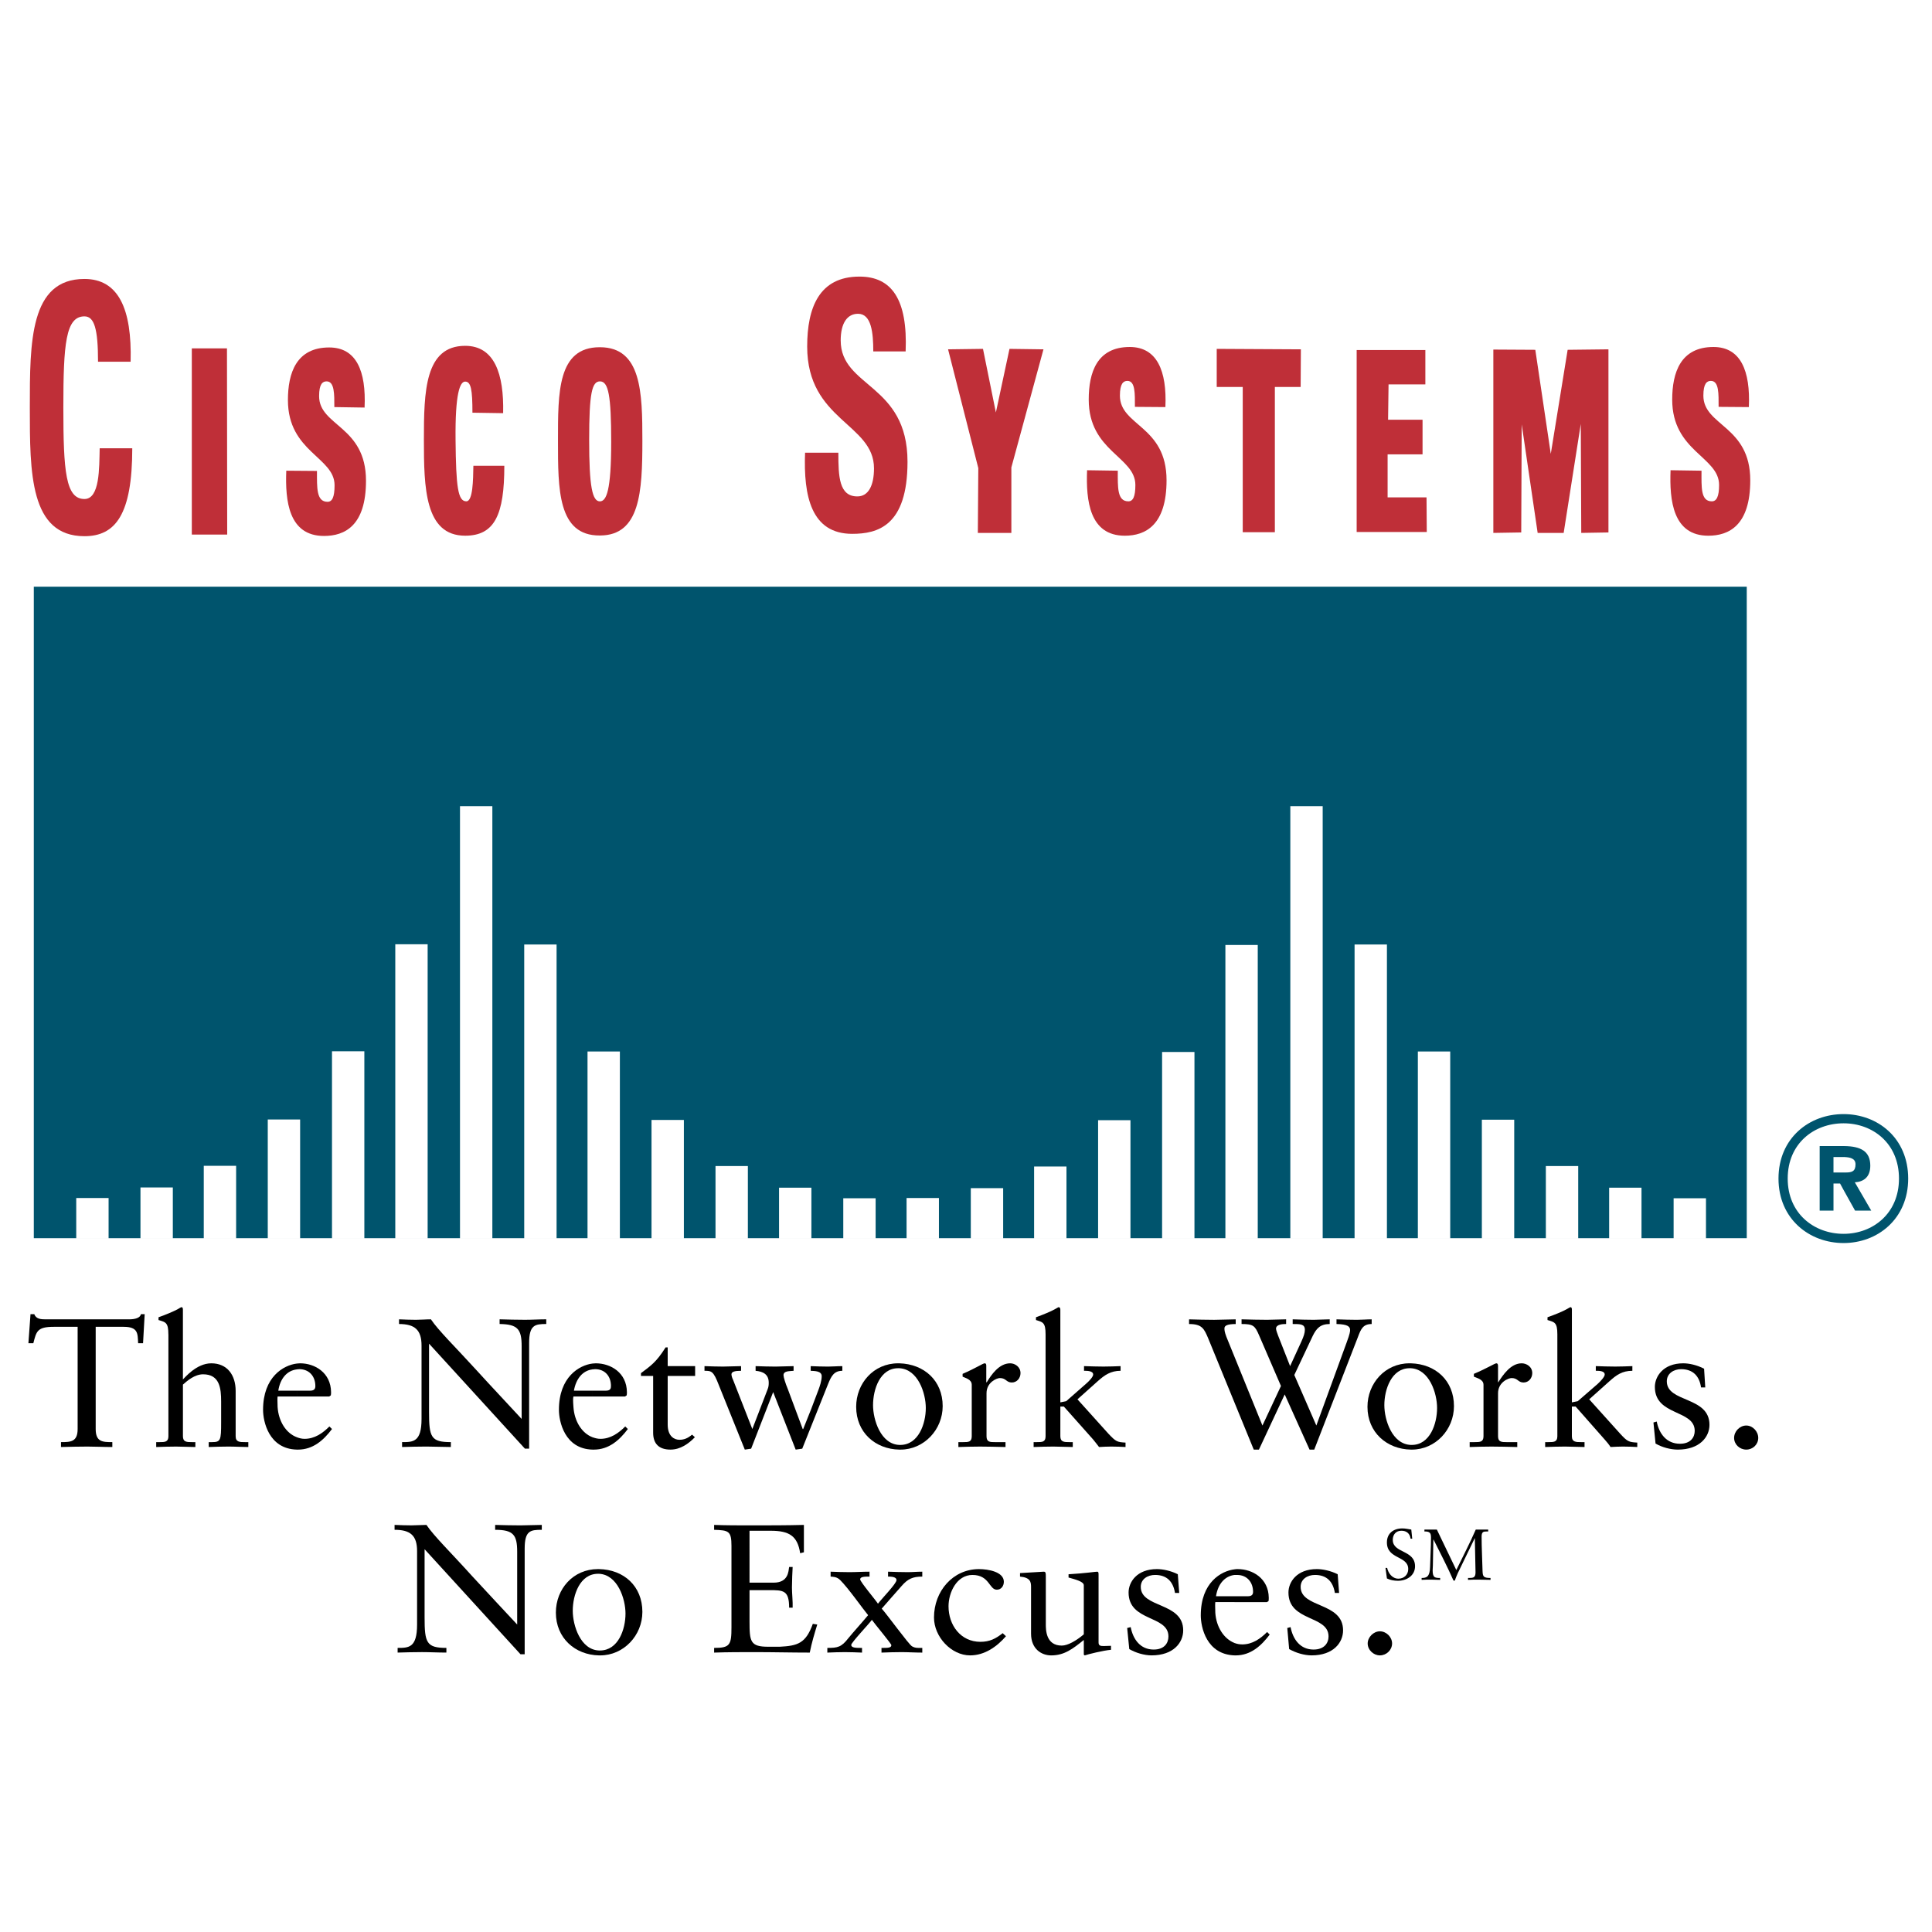 <?xml version="1.0" encoding="utf-8"?>
<!-- Generator: Adobe Illustrator 13.0.0, SVG Export Plug-In . SVG Version: 6.00 Build 14948)  -->
<!DOCTYPE svg PUBLIC "-//W3C//DTD SVG 1.0//EN" "http://www.w3.org/TR/2001/REC-SVG-20010904/DTD/svg10.dtd">
<svg version="1.0" id="Layer_1" xmlns="http://www.w3.org/2000/svg" xmlns:xlink="http://www.w3.org/1999/xlink" x="0px" y="0px"
	 width="192.756px" height="192.756px" viewBox="0 0 192.756 192.756" enable-background="new 0 0 192.756 192.756"
	 xml:space="preserve">
<g>
	<polygon fill-rule="evenodd" clip-rule="evenodd" fill="#FFFFFF" points="0,0 192.756,0 192.756,192.756 0,192.756 0,0 	"/>
	<path fill-rule="evenodd" clip-rule="evenodd" d="M14.272,134.012h-0.491c-0.047-0.98,0-1.635-1.45-1.635H9.547v10.197
		c0,1.283,0.678,1.307,1.66,1.307v0.488c-0.889,0-1.66-0.045-2.479-0.045c-0.866,0-1.731,0.023-2.643,0.045v-0.488
		c0.959,0,1.66-0.023,1.66-1.307v-10.197H5.361c-1.661,0-1.731,0.467-2.035,1.635H2.834l0.21-2.895h0.375
		c0.187,0.49,0.678,0.514,1.146,0.514h8.303c0.655,0,1.123-0.162,1.193-0.514h0.374L14.272,134.012L14.272,134.012z"/>
	<path fill-rule="evenodd" clip-rule="evenodd" d="M16.798,133.125c0-1.191-0.281-1.213-0.982-1.424v-0.279
		c0.749-0.258,1.497-0.584,1.895-0.793c0.187-0.117,0.351-0.211,0.397-0.211c0.117,0,0.141,0.117,0.141,0.256v6.953
		c0.164-0.139,1.333-1.609,2.83-1.609c1.59,0,2.432,1.166,2.432,2.754v4.525c0,0.584,0.421,0.584,0.936,0.584h0.328v0.488
		c-0.655,0-1.286-0.045-1.988-0.045c-0.655,0-1.31,0.023-1.964,0.045v-0.488h0.328c0.865,0,0.912-0.188,0.912-1.984v-2.053
		c0-1.33-0.141-2.73-1.801-2.73c-0.842,0-1.59,0.654-2.011,1.027v5.156c0,0.584,0.397,0.584,0.912,0.584h0.328v0.488
		c-0.632,0-1.263-0.045-1.918-0.045c-0.678,0-1.333,0.023-1.988,0.045v-0.488h0.328c0.515,0,0.889,0,0.889-0.584V133.125
		L16.798,133.125z"/>
	<path fill-rule="evenodd" clip-rule="evenodd" d="M29.615,143.391c0.234,0.094,0.491,0.162,0.772,0.162
		c1.006,0,1.801-0.559,2.479-1.236l0.257,0.258c-0.842,1.119-1.894,2.053-3.391,2.053c-0.047,0-0.094,0-0.117,0V143.391
		L29.615,143.391z M29.615,136.041c0.094,0,0.21-0.023,0.328-0.023c1.473,0,3.063,0.934,3.087,2.869c0,0.117,0,0.234-0.024,0.328
		l-0.163,0.115h-3.228v-0.582h1.333c0.445,0,0.515-0.234,0.515-0.467c0-0.934-0.584-1.68-1.614-1.68
		c-0.07,0-0.164,0.023-0.234,0.023V136.041L29.615,136.041z M27.697,139.33c-0.024,0.164-0.024,0.443,0,1.051
		c0.093,1.424,0.842,2.613,1.917,3.01v1.236c-2.807-0.07-3.368-2.822-3.368-3.967c0-3.289,2.035-4.455,3.368-4.619v0.584
		c-0.982,0.115-1.661,0.91-1.848,2.123h1.848v0.582H27.697L27.697,139.33z"/>
	<path fill-rule="evenodd" clip-rule="evenodd" d="M52.793,144.533h-0.421l-9.566-10.475v6.812c0,2.52,0.187,3.01,2.175,3.01v0.488
		c-0.819,0-1.637-0.045-2.433-0.045c-0.819,0-1.637,0.023-2.432,0.045v-0.488c1.099,0,1.941,0,1.941-2.311v-7.326
		c0-1.562-0.678-2.146-2.245-2.146v-0.467c0.561,0.023,1.123,0.047,1.684,0.047c0.491,0,1.005-0.047,1.497-0.047
		c0.749,1.121,2.456,2.777,4.538,5.064c1.567,1.727,3.274,3.521,4.514,4.875v-7.256c0-1.68-0.375-2.193-2.199-2.217v-0.467
		c0.842,0.023,1.684,0.047,2.526,0.047c0.725,0,1.427-0.047,2.128-0.047v0.467c-1.123,0-1.708,0.094-1.708,1.891V144.533
		L52.793,144.533z"/>
	<path fill-rule="evenodd" clip-rule="evenodd" d="M59.108,143.391c0.257,0.094,0.515,0.162,0.795,0.162
		c1.006,0,1.801-0.559,2.479-1.236l0.257,0.258c-0.842,1.119-1.894,2.053-3.391,2.053c-0.047,0-0.094,0-0.141,0V143.391
		L59.108,143.391z M59.108,136.041c0.117,0,0.234-0.023,0.328-0.023c1.497,0,3.087,0.934,3.111,2.869c0,0.117,0,0.234-0.023,0.328
		l-0.164,0.115h-3.251v-0.582h1.333c0.468,0,0.514-0.234,0.514-0.467c0-0.934-0.561-1.68-1.59-1.68c-0.07,0-0.164,0.023-0.257,0.023
		V136.041L59.108,136.041z M57.213,139.33c-0.047,0.164-0.047,0.443,0,1.051c0.094,1.424,0.842,2.613,1.895,3.01v1.236
		c-2.783-0.07-3.344-2.822-3.344-3.967c0-3.289,2.035-4.455,3.344-4.619v0.584c-0.959,0.115-1.637,0.91-1.848,2.123h1.848v0.582
		H57.213L57.213,139.33z"/>
	<path fill-rule="evenodd" clip-rule="evenodd" d="M66.616,142.131c0,1.189,0.679,1.516,1.169,1.516
		c0.491,0,0.842-0.162,1.263-0.512l0.281,0.256c-0.632,0.652-1.45,1.236-2.433,1.236c-1.169,0-1.731-0.605-1.731-1.68v-5.67H63.95
		v-0.279c0.958-0.725,1.52-1.074,2.456-2.566h0.21v1.867h2.737v0.979h-2.737V142.131L66.616,142.131z"/>
	<path fill-rule="evenodd" clip-rule="evenodd" d="M71.715,138.188c-0.538-1.4-0.725-1.424-1.427-1.424v-0.465
		c0.608,0.021,1.239,0.045,1.848,0.045c0.631,0,1.239-0.045,1.801-0.045v0.465c-0.631,0-0.959,0.094-0.959,0.35
		c0,0.141,0.07,0.375,0.164,0.561l1.918,4.9l1.543-4.014c0.071-0.188,0.094-0.373,0.094-0.605c0-0.842-0.562-1.121-1.31-1.191
		v-0.465c0.655,0.021,1.333,0.045,1.988,0.045c0.608,0,1.216-0.045,1.801-0.045v0.465c-0.444,0.047-1.006,0-1.006,0.443
		c0,0.188,0.21,0.863,0.421,1.354l1.497,4.014h0.047c0.538-1.307,1.052-2.637,1.543-3.967c0.094-0.256,0.304-0.84,0.304-1.307
		c0-0.537-0.725-0.514-1.099-0.537v-0.465c0.561,0.021,1.146,0.045,1.73,0.045c0.468,0,0.912-0.045,1.427-0.045v0.465
		c-0.819,0-1.099,0.514-1.427,1.33l-2.573,6.439l-0.655,0.094l-2.245-5.74l-2.199,5.646l-0.631,0.094L71.715,138.188L71.715,138.188
		z"/>
	<path fill-rule="evenodd" clip-rule="evenodd" d="M89.724,136.018c2.479,0.07,4.327,1.727,4.327,4.27c0,2.357-1.871,4.34-4.21,4.34
		c-0.047,0-0.07,0-0.117,0v-0.467c0.023,0,0.07,0,0.093,0c1.825,0,2.55-2.123,2.55-3.686c0-1.471-0.772-3.873-2.643-3.967V136.018
		L89.724,136.018z M89.607,136.018c0.023,0,0.07,0,0.117,0v0.49c-0.023,0-0.07,0-0.117,0c-1.801,0-2.503,2.1-2.503,3.686
		c0,1.471,0.772,3.896,2.62,3.967v0.467c-2.386-0.047-4.304-1.703-4.304-4.27C85.42,138.023,87.151,136.018,89.607,136.018
		L89.607,136.018z"/>
	<path fill-rule="evenodd" clip-rule="evenodd" d="M95.618,143.881h0.491c0.491,0,0.842,0,0.842-0.584v-5.133
		c0-0.561-0.655-0.676-0.912-0.816v-0.279c1.31-0.561,2.034-1.051,2.198-1.051c0.117,0,0.164,0.07,0.164,0.256v1.635h0.047
		c0.444-0.725,1.216-1.891,2.339-1.891c0.444,0,1.029,0.326,1.029,0.98c0,0.49-0.352,0.934-0.866,0.934
		c-0.561,0-0.561-0.443-1.192-0.443c-0.305,0-1.333,0.42-1.333,1.516v4.293c0,0.584,0.351,0.584,0.865,0.584h1.029v0.488
		c-1.006-0.021-1.778-0.045-2.55-0.045c-0.749,0-1.497,0.023-2.151,0.045V143.881L95.618,143.881z"/>
	<path fill-rule="evenodd" clip-rule="evenodd" d="M111.803,136.764c-0.982,0-1.59,0.42-2.269,1.027l-2.035,1.82l3.088,3.43
		c0.748,0.793,0.865,0.84,1.707,0.887v0.441c-0.468-0.021-0.795-0.045-1.427-0.045c-0.397,0-0.818,0.023-1.216,0.045
		c-0.188-0.256-0.398-0.512-0.585-0.746l-2.924-3.289h-0.351v2.963c0,0.584,0.397,0.584,0.912,0.584h0.327v0.488
		c-0.631,0-1.286-0.045-1.941-0.045c-0.654,0-1.31,0.023-1.964,0.045v-0.488h0.327c0.515,0,0.865,0,0.865-0.584v-10.172
		c0-1.191-0.28-1.213-0.959-1.424v-0.279c0.726-0.258,1.497-0.584,1.871-0.793c0.211-0.117,0.351-0.211,0.397-0.211
		c0.117,0,0.164,0.117,0.164,0.256v9.24l0.585-0.117l1.965-1.727c0.304-0.256,0.725-0.699,0.725-0.932
		c0-0.375-0.608-0.375-0.912-0.375v-0.465c0.655,0.021,1.31,0.045,1.941,0.045c0.561,0,1.146-0.023,1.707-0.045V136.764
		L111.803,136.764z"/>
	<path fill-rule="evenodd" clip-rule="evenodd" d="M127.801,138.281l-2.175-5.039c-0.421-0.98-0.585-1.145-1.755-1.145v-0.467
		c0.866,0.023,1.708,0.047,2.55,0.047c0.632,0,1.31-0.047,1.895-0.047v0.467c-0.327,0-1.006,0.023-1.006,0.467
		c0,0.141,0.141,0.514,0.211,0.701l1.192,3.033l1.146-2.498c0.21-0.467,0.327-0.816,0.327-1.119c0-0.584-0.444-0.584-1.216-0.584
		v-0.467c0.678,0.023,1.426,0.047,2.104,0.047c0.491,0,1.076-0.047,1.591-0.047v0.467c-0.959,0-1.333,0.467-1.685,1.168
		l-1.848,3.918l2.199,5.041l3.04-8.33c0.304-0.816,0.327-1.051,0.327-1.189c0-0.328-0.187-0.584-1.356-0.607v-0.467
		c0.679,0.023,1.356,0.047,2.035,0.047c0.468,0,0.982-0.047,1.474-0.047v0.467c-0.865,0-1.076,0.514-1.357,1.26l-4.373,11.27h-0.468
		l-2.479-5.506l-2.572,5.506h-0.515l-4.538-11.082c-0.421-1.004-0.631-1.447-1.918-1.447v-0.467
		c0.796,0.023,1.708,0.047,2.503,0.047c0.702,0,1.474-0.047,2.152-0.047v0.467c-0.842,0-1.123,0.164-1.123,0.42
		c0,0.188,0,0.326,0.187,0.84l3.603,8.867L127.801,138.281L127.801,138.281z"/>
	<path fill-rule="evenodd" clip-rule="evenodd" d="M140.758,136.018c2.479,0.07,4.304,1.727,4.304,4.27
		c0,2.357-1.848,4.34-4.21,4.34c-0.023,0-0.07,0-0.094,0v-0.467c0.023,0,0.047,0,0.094,0c1.825,0,2.526-2.123,2.526-3.686
		c0-1.471-0.771-3.873-2.62-3.967V136.018L140.758,136.018z M140.618,136.018c0.046,0,0.094,0,0.14,0v0.49c-0.046,0-0.069,0-0.117,0
		c-1.801,0-2.525,2.1-2.525,3.686c0,1.471,0.772,3.896,2.643,3.967v0.467c-2.385-0.047-4.326-1.703-4.326-4.27
		C136.432,138.023,138.186,136.018,140.618,136.018L140.618,136.018z"/>
	<path fill-rule="evenodd" clip-rule="evenodd" d="M146.629,143.881h0.491c0.515,0,0.889,0,0.889-0.584v-5.133
		c0-0.561-0.679-0.676-0.959-0.816v-0.279c1.333-0.561,2.082-1.051,2.245-1.051c0.094,0,0.164,0.07,0.164,0.256v1.635h0.023
		c0.468-0.725,1.239-1.891,2.339-1.891c0.468,0,1.053,0.326,1.053,0.98c0,0.49-0.352,0.934-0.866,0.934
		c-0.561,0-0.561-0.443-1.192-0.443c-0.327,0-1.356,0.42-1.356,1.516v4.293c0,0.584,0.374,0.584,0.889,0.584h1.029v0.488
		c-1.006-0.021-1.778-0.045-2.573-0.045c-0.748,0-1.52,0.023-2.175,0.045V143.881L146.629,143.881z"/>
	<path fill-rule="evenodd" clip-rule="evenodd" d="M162.86,136.764c-1.006,0-1.591,0.42-2.269,1.027l-2.035,1.82l3.088,3.43
		c0.725,0.793,0.865,0.84,1.707,0.887v0.441c-0.491-0.021-0.795-0.045-1.427-0.045c-0.397,0-0.818,0.023-1.239,0.045
		c-0.164-0.256-0.374-0.512-0.585-0.746l-2.899-3.289h-0.375v2.963c0,0.584,0.421,0.584,0.912,0.584h0.351v0.488
		c-0.654,0-1.286-0.045-1.941-0.045c-0.654,0-1.332,0.023-1.987,0.045v-0.488h0.327c0.515,0,0.889,0,0.889-0.584v-10.172
		c0-1.191-0.28-1.213-0.982-1.424v-0.279c0.749-0.258,1.521-0.584,1.895-0.793c0.211-0.117,0.352-0.211,0.397-0.211
		c0.117,0,0.141,0.117,0.141,0.256v9.24l0.585-0.117l1.988-1.727c0.28-0.256,0.701-0.699,0.701-0.932
		c0-0.375-0.585-0.375-0.889-0.375v-0.465c0.632,0.021,1.31,0.045,1.941,0.045c0.561,0,1.122-0.023,1.707-0.045V136.764
		L162.86,136.764z"/>
	<path fill-rule="evenodd" clip-rule="evenodd" d="M165.293,141.828c0.234,1.213,0.982,2.215,2.315,2.215
		c1.076,0,1.474-0.652,1.474-1.283c0-2.146-3.976-1.469-3.976-4.387c0-1.025,0.818-2.355,2.83-2.355
		c0.584,0,1.356,0.164,2.081,0.537l0.117,1.867h-0.421c-0.164-1.145-0.819-1.82-1.988-1.82c-0.726,0-1.427,0.42-1.427,1.213
		c0,2.146,4.257,1.471,4.257,4.34c0,1.213-0.982,2.473-3.158,2.473c-0.725,0-1.59-0.232-2.222-0.605l-0.21-2.102L165.293,141.828
		L165.293,141.828z"/>
	<path fill-rule="evenodd" clip-rule="evenodd" d="M173.012,143.461c0-0.654,0.561-1.236,1.216-1.236
		c0.632,0,1.192,0.582,1.192,1.236c0,0.652-0.537,1.166-1.192,1.166S173.012,144.113,173.012,143.461L173.012,143.461z"/>
	<path fill-rule="evenodd" clip-rule="evenodd" d="M52.349,165.043h-0.421l-9.566-10.477v6.812c0,2.52,0.187,3.033,2.175,3.033
		v0.467c-0.819,0-1.638-0.047-2.433-0.047c-0.819,0-1.637,0.023-2.433,0.047v-0.467c1.1,0,1.941,0,1.941-2.334v-7.326
		c0-1.562-0.678-2.123-2.246-2.123v-0.488c0.562,0.023,1.123,0.045,1.684,0.045c0.491,0,1.006-0.045,1.497-0.045
		c0.749,1.119,2.456,2.775,4.538,5.086c1.567,1.703,3.274,3.521,4.514,4.852v-7.256c0-1.68-0.374-2.193-2.198-2.193v-0.488
		c0.842,0.023,1.684,0.045,2.526,0.045c0.725,0,1.427-0.045,2.128-0.045v0.488c-1.123,0-1.708,0.07-1.708,1.867V165.043
		L52.349,165.043z"/>
	<path fill-rule="evenodd" clip-rule="evenodd" d="M59.763,156.549c2.479,0.047,4.327,1.703,4.327,4.27
		c0,2.357-1.871,4.34-4.21,4.34c-0.047,0-0.07,0-0.117,0v-0.49c0.047,0,0.07,0,0.094,0c1.824,0,2.549-2.1,2.549-3.686
		c0-1.447-0.772-3.873-2.643-3.967V156.549L59.763,156.549z M59.646,156.549c0.047,0,0.07,0,0.117,0v0.467c-0.023,0-0.07,0-0.093,0
		c-1.824,0-2.526,2.123-2.526,3.688c0,1.469,0.771,3.896,2.619,3.965v0.49c-2.385-0.047-4.303-1.727-4.303-4.27
		C55.459,158.533,57.19,156.549,59.646,156.549L59.646,156.549z"/>
	<path fill-rule="evenodd" clip-rule="evenodd" d="M74.779,157.902h2.409c1.474,0,1.474-1.143,1.544-1.562h0.351
		c-0.023,0.396-0.07,1.4-0.07,2.053c0,0.584,0.094,1.424,0.07,2.006h-0.351c0-1.75-0.585-1.75-2.011-1.75h-1.941v3.104
		c0,2.029,0.07,2.543,1.871,2.543h1.146c1.778-0.094,2.596-0.326,3.298-2.285l0.444,0.068c-0.28,0.91-0.561,1.844-0.748,2.801
		c-1.825,0-3.648-0.047-5.496-0.047c-1.333,0-2.69,0-4.046,0.047v-0.467c1.59,0,1.73-0.303,1.73-2.076v-8.096
		c0-1.494-0.28-1.564-1.73-1.611v-0.488c1.216,0.045,2.456,0.045,3.695,0.045c1.754,0,3.485,0,5.262-0.045v2.729l-0.374,0.094
		c-0.257-1.727-1.099-2.24-2.924-2.24h-2.128V157.902L74.779,157.902z"/>
	<path fill-rule="evenodd" clip-rule="evenodd" d="M82.543,164.412c1.029,0,1.403-0.07,2.105-0.98
		c0.515-0.629,1.263-1.445,1.965-2.285c-0.562-0.678-1.965-2.684-2.783-3.5c-0.351-0.35-0.725-0.326-0.959-0.35v-0.49
		c0.608,0.023,1.263,0.047,1.871,0.047c0.678,0,1.333-0.047,2.011-0.047v0.49c-0.468,0-0.935,0-0.935,0.279
		c0,0.232,1.59,2.123,1.777,2.426c0.421-0.559,1.848-2.006,1.848-2.355s-0.585-0.35-0.842-0.35v-0.49
		c0.655,0.023,1.31,0.047,1.965,0.047c0.468,0,0.936-0.047,1.45-0.047v0.49c-0.959,0-1.45,0.232-2.058,0.932
		c-0.608,0.701-1.31,1.471-1.988,2.264c0.515,0.561,2.713,3.594,3.018,3.756c0.117,0.07,0.304,0.164,0.631,0.164h0.398v0.467
		c-0.725,0-1.403-0.047-2.082-0.047c-0.655,0-1.333,0.023-1.988,0.047v-0.467c0.655,0,0.982,0,0.982-0.281
		c0-0.139-1.684-2.145-1.941-2.52c-0.234,0.352-2.058,2.264-2.058,2.498c0,0.303,0.467,0.303,1.076,0.303v0.467
		c-0.562-0.023-1.146-0.047-1.708-0.047c-0.585,0-1.169,0.023-1.754,0.047V164.412L82.543,164.412z"/>
	<path fill-rule="evenodd" clip-rule="evenodd" d="M100.366,163.246c-0.913,1.049-2.129,1.912-3.579,1.912
		c-1.871,0-3.602-1.842-3.602-3.779c0-2.637,1.895-4.83,4.49-4.83c0.936,0,2.479,0.281,2.479,1.26c0,0.42-0.258,0.795-0.702,0.795
		c-0.771,0-0.725-1.471-2.432-1.471c-1.567,0-2.385,1.75-2.385,3.127c0,1.889,1.216,3.545,3.181,3.545
		c0.936,0,1.543-0.326,2.222-0.863L100.366,163.246L100.366,163.246z"/>
	<path fill-rule="evenodd" clip-rule="evenodd" d="M109.604,163.875c0,0.326,0.21,0.35,0.515,0.35c0.21,0,0.491-0.023,0.725-0.023
		v0.398c-0.771,0.068-2.292,0.443-2.619,0.559l-0.094-0.07v-1.469c-1.1,0.887-1.941,1.539-3.251,1.539
		c-0.982,0-2.012-0.652-2.012-2.17v-4.666c0-0.49-0.07-0.934-1.1-1.025v-0.352c0.655-0.023,2.129-0.139,2.362-0.139
		c0.211,0,0.211,0.139,0.211,0.535v4.713c0,0.537,0,2.125,1.591,2.125c0.608,0,1.45-0.49,2.198-1.121v-4.898
		c0-0.375-0.865-0.584-1.521-0.771v-0.326c1.638-0.094,2.666-0.256,2.854-0.256c0.141,0,0.141,0.139,0.141,0.326V163.875
		L109.604,163.875z"/>
	<path fill-rule="evenodd" clip-rule="evenodd" d="M112.809,162.336c0.233,1.213,0.959,2.24,2.292,2.24
		c1.076,0,1.474-0.654,1.474-1.307c0-2.146-3.976-1.447-3.976-4.387c0-1.027,0.818-2.334,2.829-2.334
		c0.585,0,1.381,0.164,2.082,0.514l0.141,1.867h-0.421c-0.188-1.145-0.819-1.797-1.988-1.797c-0.749,0-1.427,0.42-1.427,1.189
		c0,2.146,4.233,1.494,4.233,4.34c0,1.213-0.959,2.496-3.157,2.496c-0.726,0-1.591-0.256-2.223-0.629l-0.21-2.1L112.809,162.336
		L112.809,162.336z"/>
	<path fill-rule="evenodd" clip-rule="evenodd" d="M123.17,163.922c0.234,0.094,0.515,0.141,0.771,0.141
		c1.006,0,1.802-0.561,2.479-1.236l0.258,0.256c-0.843,1.119-1.895,2.076-3.392,2.076c-0.047,0-0.07,0-0.117,0V163.922
		L123.17,163.922z M123.17,156.572c0.117-0.023,0.21-0.023,0.327-0.023c1.474,0,3.063,0.934,3.088,2.848c0,0.115,0,0.232-0.024,0.35
		l-0.163,0.094h-3.228v-0.584h1.333c0.444,0,0.515-0.232,0.515-0.443c0-0.934-0.585-1.68-1.59-1.68c-0.094,0-0.188,0-0.258,0
		V156.572L123.17,156.572z M121.252,159.84c-0.023,0.162-0.023,0.443,0,1.072c0.094,1.4,0.842,2.59,1.918,3.01v1.236
		c-2.807-0.094-3.368-2.822-3.368-3.988c0-3.291,2.035-4.434,3.368-4.598v0.561c-0.982,0.117-1.661,0.91-1.848,2.123h1.848v0.584
		H121.252L121.252,159.84z"/>
	<path fill-rule="evenodd" clip-rule="evenodd" d="M128.76,162.336c0.234,1.213,0.959,2.24,2.292,2.24
		c1.075,0,1.497-0.654,1.497-1.307c0-2.146-4-1.447-4-4.387c0-1.027,0.818-2.334,2.83-2.334c0.585,0,1.381,0.164,2.082,0.514
		l0.141,1.867h-0.421c-0.188-1.145-0.818-1.797-1.988-1.797c-0.749,0-1.427,0.42-1.427,1.189c0,2.146,4.233,1.494,4.233,4.34
		c0,1.213-0.959,2.496-3.135,2.496c-0.748,0-1.59-0.256-2.245-0.629l-0.187-2.1L128.76,162.336L128.76,162.336z"/>
	<path fill-rule="evenodd" clip-rule="evenodd" d="M136.454,163.969c0-0.631,0.585-1.213,1.217-1.213s1.217,0.561,1.217,1.213
		s-0.562,1.189-1.217,1.189C137.039,165.158,136.454,164.621,136.454,163.969L136.454,163.969z"/>
	<path fill-rule="evenodd" clip-rule="evenodd" d="M138.373,157.482c0.327,0.164,0.725,0.234,1.099,0.234
		c0.865,0,1.707-0.514,1.707-1.447c0-1.656-2.222-1.283-2.222-2.637c0-0.514,0.304-0.91,0.865-0.91c0.515,0,0.842,0.281,0.912,0.793
		h0.164l-0.094-0.91c-0.304-0.045-0.585-0.115-0.889-0.115c-0.889,0-1.543,0.49-1.543,1.4c0,1.701,2.128,1.305,2.128,2.658
		c0,0.561-0.421,0.957-0.982,0.957c-0.607,0-1.006-0.537-1.122-1.072h-0.164L138.373,157.482L138.373,157.482z"/>
	<path fill-rule="evenodd" clip-rule="evenodd" d="M145.296,156.643c0.654-1.354,1.356-2.684,1.941-4.037c0.187,0,0.397,0,0.584,0
		c0.211,0,0.445,0,0.655,0v0.188c-0.258,0-0.421,0-0.515,0.07s-0.141,0.209-0.141,0.443c0,1.143,0.07,2.332,0.094,3.43
		c0.023,0.537,0.07,0.699,0.796,0.699v0.188c-0.398,0-0.796-0.023-1.193-0.023c-0.351,0-0.701,0-1.053,0.023v-0.188
		c0.258,0,0.422,0,0.562-0.07c0.117-0.068,0.188-0.209,0.188-0.488l-0.07-3.43l-1.707,3.521c-0.071,0.164-0.234,0.537-0.281,0.725
		h-0.141c-0.607-1.377-1.31-2.73-1.987-4.084h-0.023l-0.047,2.59c0,0.094-0.023,0.35-0.023,0.467c0,0.35,0.047,0.537,0.164,0.654
		c0.116,0.092,0.28,0.115,0.584,0.115v0.188c-0.304,0-0.608-0.023-0.889-0.023c-0.327,0-0.654,0-0.959,0.023v-0.188
		c0.491,0,0.818-0.115,0.843-1.096c0.022-0.98,0.093-1.961,0.093-2.939c0-0.258-0.047-0.42-0.141-0.49
		c-0.116-0.094-0.257-0.117-0.515-0.117v-0.188c0.258,0,0.515,0,0.772,0c0.163,0,0.304,0,0.468,0L145.296,156.643L145.296,156.643z"
		/>
	<path fill="none" stroke="#00546D" stroke-width="0.919" stroke-miterlimit="2.613" d="M183.934,123.559
		c-3.181,0-6.034-2.217-6.034-5.973c0-3.779,2.854-5.973,6.034-5.973c3.157,0,5.987,2.193,5.987,5.973
		C189.921,121.342,187.091,123.559,183.934,123.559"/>
	<path fill-rule="evenodd" clip-rule="evenodd" fill="#00546D" d="M184.027,114.344c1.614,0.023,2.573,0.512,2.573,1.959
		c0,1.166-0.702,1.609-1.544,1.656l1.637,2.824h-1.613l-1.053-1.891v-1.912h0.117c0.631,0,0.982-0.117,0.982-0.818
		c0-0.605-0.585-0.699-1.1-0.723V114.344L184.027,114.344z M182.928,120.783h-1.379v-6.439h2.408c0.023,0,0.047,0,0.07,0v1.096
		c-0.047,0-0.094,0-0.141,0h-0.959v1.541h1.1v1.912l-0.444-0.816h-0.655V120.783L182.928,120.783z"/>
	<polygon fill-rule="evenodd" clip-rule="evenodd" fill="#BF2F38" points="19.137,53.332 19.137,34.76 22.645,34.76 22.668,53.332 
		19.137,53.332 	"/>
	<path fill-rule="evenodd" clip-rule="evenodd" fill="#BF2F38" d="M42.292,43.882c0-4.83,0.094-9.379,4.117-9.379
		c2.923,0,3.882,2.8,3.789,6.719l-3.063-0.047c0-2.286-0.141-3.103-0.725-3.103c-0.515,0-1.006,1.143-0.959,5.809
		c0.046,4.713,0.234,6.136,1.076,6.136c0.655,0,0.678-2.124,0.702-3.546h3.087c0,4.876-0.959,6.976-3.906,6.976
		C42.385,53.448,42.292,48.666,42.292,43.882L42.292,43.882z"/>
	<path fill-rule="evenodd" clip-rule="evenodd" fill="#BF2F38" d="M59.88,34.643c4.116,0.023,4.21,4.503,4.21,9.333
		c0,5.109-0.234,9.426-4.21,9.45v-3.407c0,0,0,0,0.023,0c0.584-0.07,1.076-1.003,1.076-5.926c0-4.643-0.281-6.019-1.099-6.042
		V34.643L59.88,34.643z M55.67,43.976c0-4.83-0.047-9.333,4.163-9.333c0.023,0,0.023,0,0.047,0v3.407c-0.023,0-0.023,0-0.023,0
		c-0.795,0-1.076,1.167-1.076,5.833c0,4.643,0.304,6.183,1.099,6.136v3.407c-0.023,0-0.023,0-0.047,0
		C55.646,53.448,55.67,48.805,55.67,43.976L55.67,43.976z"/>
	<polygon fill-rule="evenodd" clip-rule="evenodd" fill="#BF2F38" points="97.606,46.706 94.589,34.853 98.073,34.807 
		99.359,41.153 100.717,34.807 104.107,34.853 100.904,46.636 100.904,53.168 97.559,53.168 97.606,46.706 	"/>
	<path fill-rule="evenodd" clip-rule="evenodd" fill="#BF2F38" d="M112.224,53.448c-3.531,0-3.882-3.523-3.766-6.533l3.064,0.046
		c0,1.657-0.07,3.057,1.053,3.057c0.467,0,0.701-0.466,0.701-1.633c0-2.823-4.654-3.336-4.654-8.516c0-2.707,0.818-5.25,4.093-5.25
		c2.713,0,3.719,2.379,3.556,5.996l-3.041-0.023c0-1.307,0.047-2.59-0.748-2.59c-0.397,0-0.749,0.256-0.749,1.47
		c0,3.033,4.654,2.986,4.654,8.446C116.387,52.421,114.259,53.448,112.224,53.448L112.224,53.448z"/>
	<polygon fill-rule="evenodd" clip-rule="evenodd" fill="#BF2F38" points="129.789,34.853 129.766,38.609 127.193,38.609 
		127.193,53.098 123.988,53.098 123.988,38.609 121.393,38.609 121.393,34.807 129.789,34.853 	"/>
	<polygon fill-rule="evenodd" clip-rule="evenodd" fill="#BF2F38" points="135.355,53.075 135.355,34.923 142.208,34.923 
		142.208,38.353 138.536,38.353 138.489,41.876 141.928,41.876 141.928,45.329 138.442,45.329 138.442,49.622 142.325,49.622 
		142.349,53.075 135.355,53.075 	"/>
	<polygon fill-rule="evenodd" clip-rule="evenodd" fill="#BF2F38" points="148.991,53.168 148.991,34.876 153.178,34.9 
		154.722,45.282 156.405,34.9 160.475,34.853 160.475,53.122 157.762,53.168 157.715,42.296 156.008,53.168 153.412,53.168 
		151.821,42.343 151.774,53.122 148.991,53.168 	"/>
	<path fill-rule="evenodd" clip-rule="evenodd" fill="#BF2F38" d="M170.438,53.448c-3.531,0-3.883-3.523-3.766-6.533l3.088,0.046
		c0,1.657-0.094,3.057,1.028,3.057c0.468,0,0.726-0.466,0.726-1.633c0-2.823-4.678-3.336-4.678-8.516c0-2.707,0.842-5.25,4.116-5.25
		c2.713,0,3.695,2.379,3.532,5.996l-3.018-0.023c0-1.307,0.047-2.59-0.771-2.59c-0.398,0-0.749,0.256-0.749,1.47
		c0,3.033,4.678,2.986,4.678,8.446C174.625,52.421,172.497,53.448,170.438,53.448L170.438,53.448z"/>
	<path fill-rule="evenodd" clip-rule="evenodd" fill="#BF2F38" d="M32.328,53.472c-3.532,0-3.883-3.5-3.766-6.51l3.063,0.024
		c0,1.68-0.07,3.079,1.053,3.079c0.468,0,0.702-0.466,0.702-1.656c0-2.8-4.654-3.313-4.654-8.493c0-2.707,0.842-5.25,4.117-5.25
		c2.713,0,3.695,2.356,3.531,5.996l-3.017-0.047c0-1.283,0.023-2.566-0.772-2.566c-0.397,0-0.748,0.256-0.748,1.47
		c0,3.01,4.678,2.963,4.678,8.446C36.515,52.468,34.386,53.472,32.328,53.472L32.328,53.472z"/>
	<path fill-rule="evenodd" clip-rule="evenodd" fill="#BF2F38" d="M2.975,40.663c0-6.556,0-12.832,5.45-12.832
		c3.368,0,4.748,2.939,4.607,8.259H9.781c0-3.29-0.375-4.526-1.356-4.526c-1.871,0-2.105,2.753-2.105,9.099
		c0,6.37,0.234,9.123,2.105,9.123c1.543,0,1.473-3.103,1.52-5.063h3.251c0,6.626-1.684,8.773-4.771,8.773
		C2.975,53.495,2.975,47.172,2.975,40.663L2.975,40.663z"/>
	<path fill-rule="evenodd" clip-rule="evenodd" fill="#BF2F38" d="M85.023,53.261c-4.093,0-4.865-3.779-4.701-8.096h3.321
		c0,2.38,0.07,4.363,1.895,4.363c1.123,0,1.661-1.12,1.661-2.8c0-4.48-6.666-4.76-6.666-12.156c0-3.873,1.193-6.976,5.216-6.976
		c3.227,0,4.818,2.287,4.607,7.466h-3.228c0-1.866-0.188-3.756-1.521-3.756c-1.076,0-1.73,0.933-1.73,2.66
		c0,4.713,6.666,4.292,6.666,12.109C90.542,52.492,87.549,53.261,85.023,53.261L85.023,53.261z"/>
	<polygon fill-rule="evenodd" clip-rule="evenodd" fill="#00546D" points="3.373,58.535 174.274,58.535 174.274,123.535 
		3.373,123.535 3.373,58.535 	"/>
	<path fill="#FFFFFF" d="M45.894,123.588V80.436h3.228v43.152H45.894L45.894,123.588z M33.123,123.588v-18.701h3.228v18.701H33.123
		L33.123,123.588z M39.438,123.588V94.209h3.228v29.378H39.438L39.438,123.588z M26.715,123.588v-11.896h3.228v11.896H26.715
		L26.715,123.588z M20.33,123.588v-7.275h3.228v7.275H20.33L20.33,123.588z M14.015,123.588v-5.115h3.228v5.115H14.015
		L14.015,123.588z M7.606,123.588v-4.061h3.228v4.061H7.606L7.606,123.588z M58.617,123.588v-18.68h3.228v18.68H58.617
		L58.617,123.588z M52.302,123.588V94.233h3.228v29.355H52.302L52.302,123.588z M65.002,123.588v-11.85h3.228v11.85H65.002
		L65.002,123.588z M71.387,123.588v-7.252h3.228v7.252H71.387L71.387,123.588z M77.726,123.588v-5.092h3.228v5.092H77.726
		L77.726,123.588z M84.134,123.588v-4.037h3.228v4.037H84.134L84.134,123.588z M128.736,123.588V80.436h3.228v43.152H128.736
		L128.736,123.588z M115.942,123.588v-18.631h3.229v18.631H115.942L115.942,123.588z M122.258,123.588V94.28h3.228v29.308H122.258
		L122.258,123.588z M109.558,123.588v-11.826h3.228v11.826H109.558L109.558,123.588z M103.173,123.588v-7.205h3.228v7.205H103.173
		L103.173,123.588z M96.857,123.588v-5.045h3.228v5.045H96.857L96.857,123.588z M90.449,123.588v-4.061h3.228v4.061H90.449
		L90.449,123.588z M141.46,123.588v-18.68h3.228v18.68H141.46L141.46,123.588z M135.146,123.588V94.233h3.228v29.355H135.146
		L135.146,123.588z M147.845,123.588v-11.875h3.229v11.875H147.845L147.845,123.588z M154.23,123.588v-7.252h3.228v7.252H154.23
		L154.23,123.588z M160.545,123.588v-5.092h3.228v5.092H160.545L160.545,123.588z M166.977,123.588v-4.037h3.229v4.037H166.977
		L166.977,123.588z"/>
</g>
</svg>
